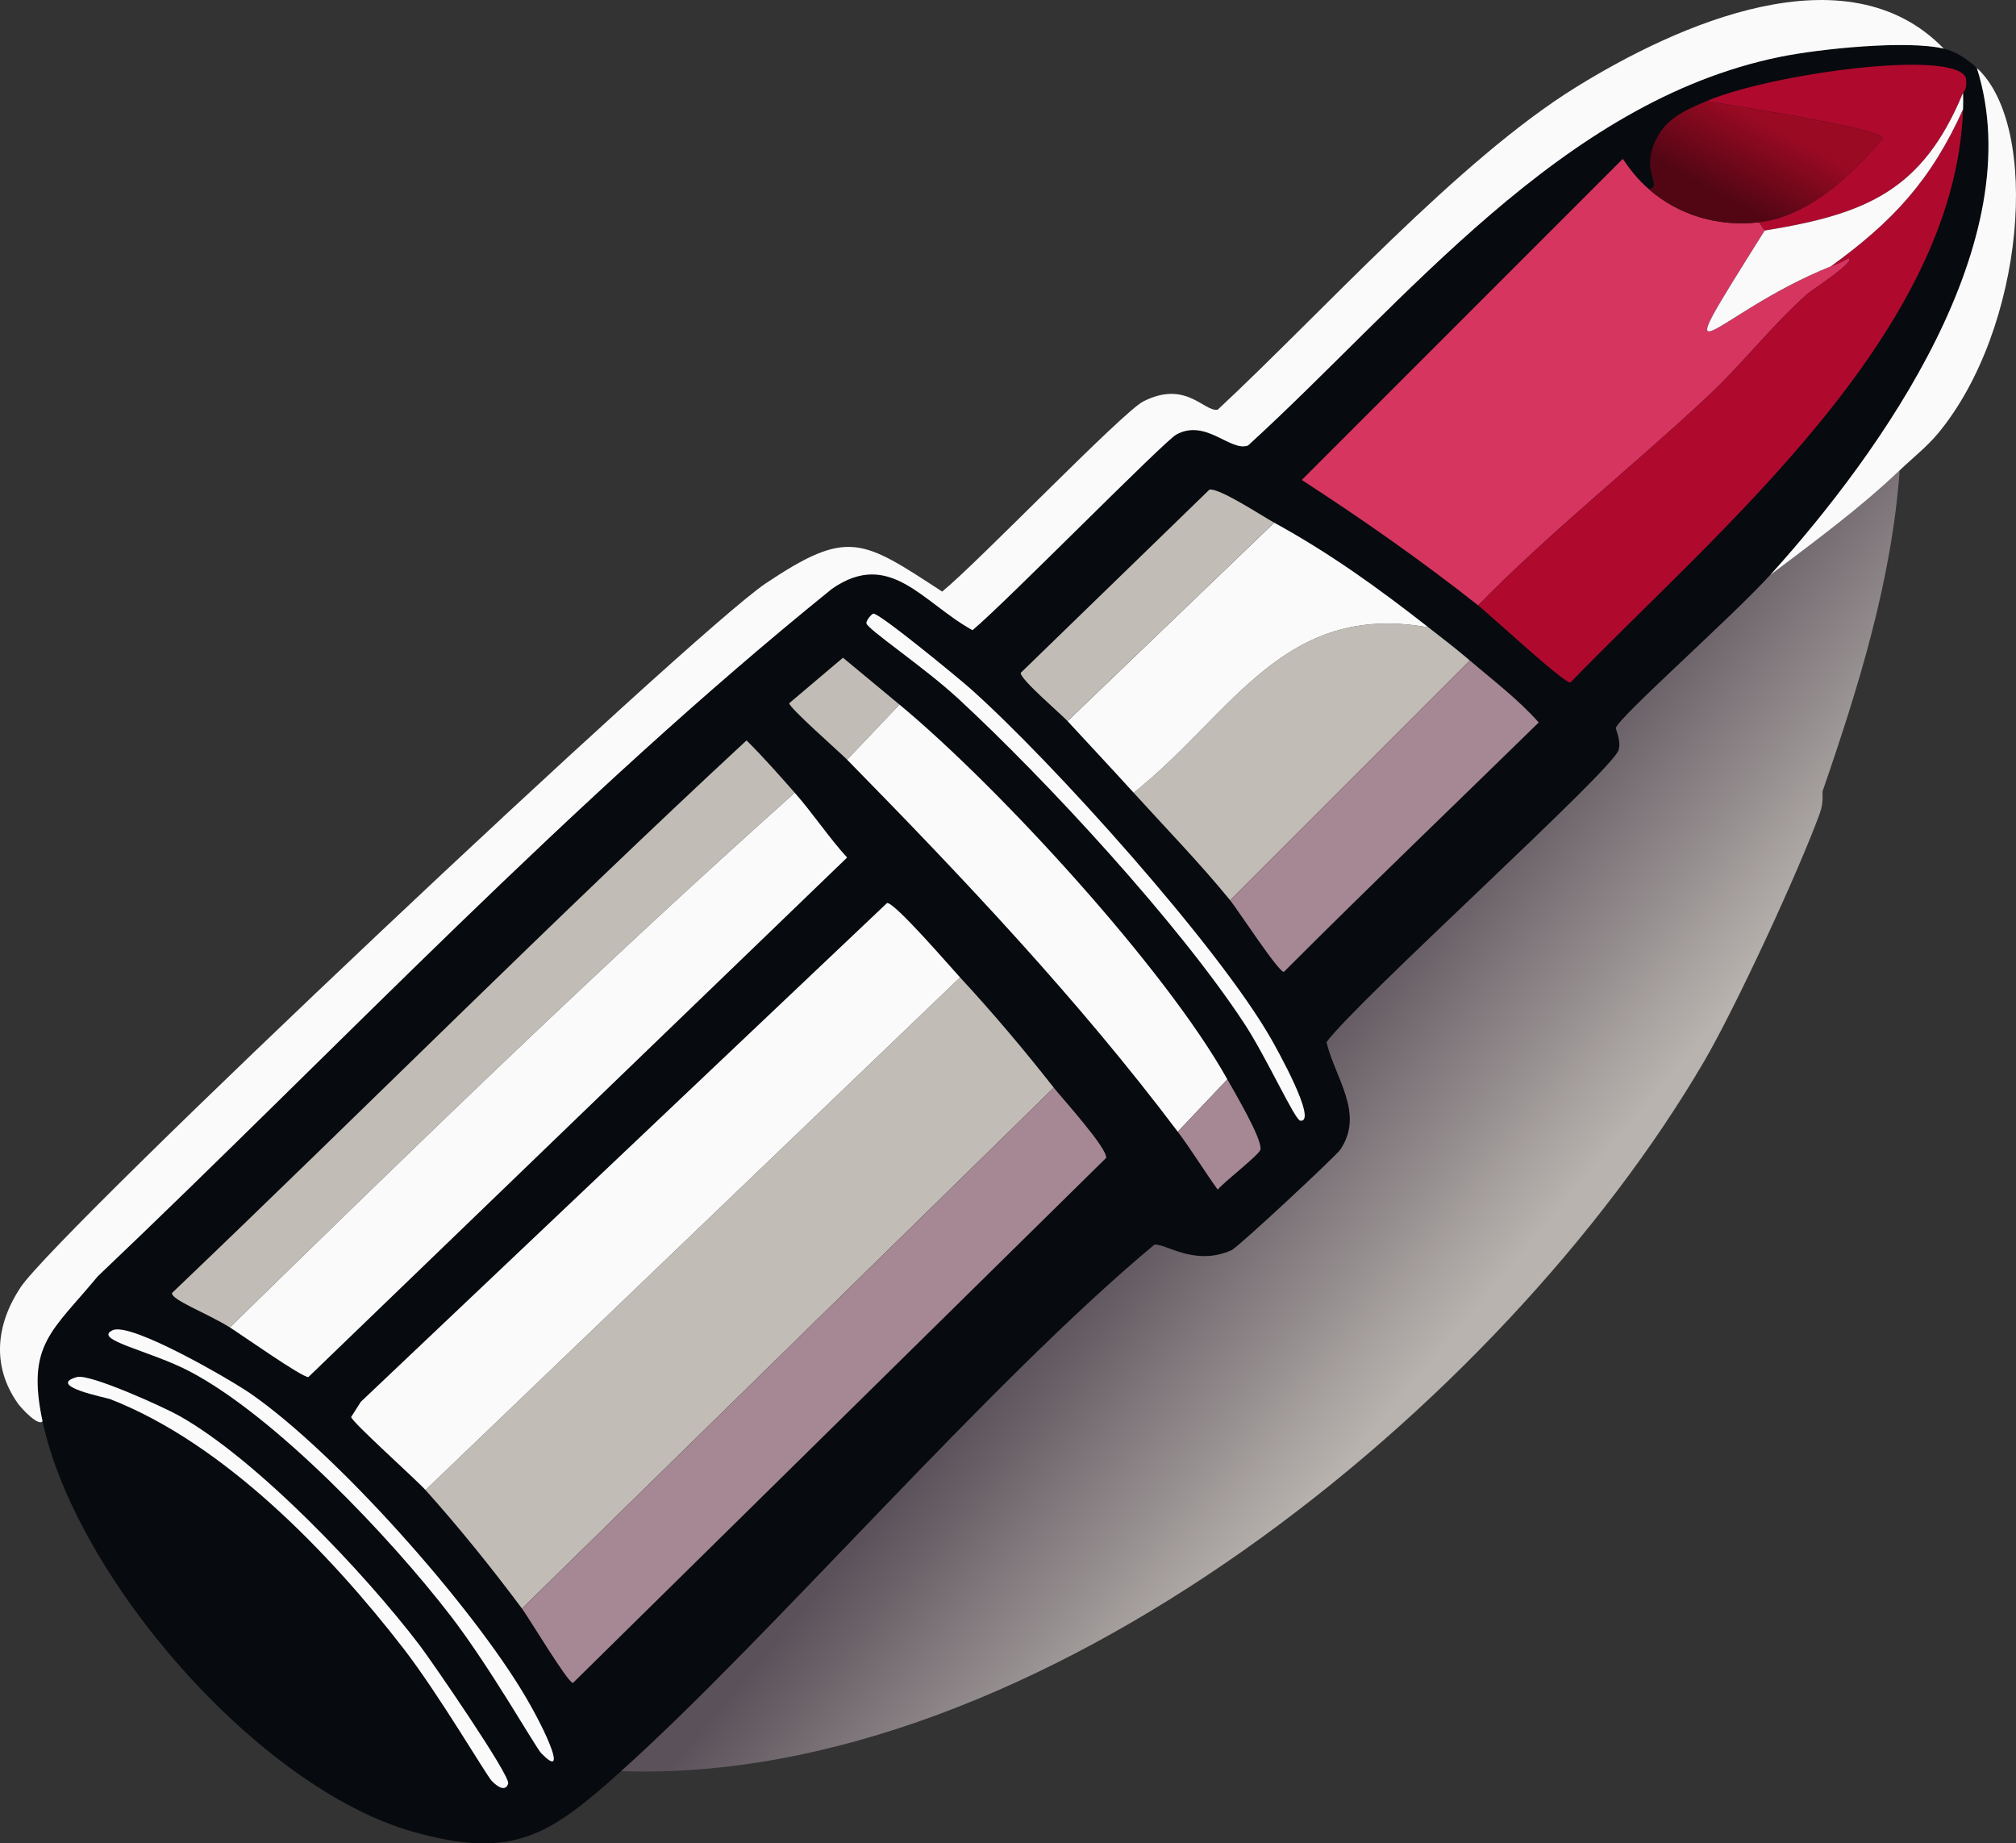 <?xml version="1.0" encoding="UTF-8"?>
<svg xmlns="http://www.w3.org/2000/svg" xmlns:xlink="http://www.w3.org/1999/xlink" viewBox="0 0 410.832 375.578">
  <rect x="0" y="0" width="410.832" height="375.578" fill="#333333" stroke="none"/>
  <defs>
    <linearGradient id="Unbenannter_Verlauf_2" data-name="Unbenannter Verlauf 2" x1="448.804" y1="379.642" x2="539.251" y2="455.427" gradientTransform="translate(-1.347 9.978) scale(.562)" gradientUnits="userSpaceOnUse">
      <stop offset="0" stop-color="#5b515a"/>
      <stop offset="1" stop-color="#b8b3af"/>
    </linearGradient>
    <linearGradient id="Unbenannter_Verlauf_3" data-name="Unbenannter Verlauf 3" x1="646.736" y1="28.697" x2="631.976" y2="55.958" gradientTransform="translate(-1.347 9.978) scale(.562)" gradientUnits="userSpaceOnUse">
      <stop offset="0" stop-color="#9a0a23"/>
      <stop offset="1" stop-color="#520614"/>
    </linearGradient>
  </defs>
  <g id="Schattierung">
    <path d="M396.115,9.91c2.529.596,4.847,2.192,6.738,3.931,11.106,35.098-19.226,78.036-42.114,103.32-7.538,8.327-30.917,29.015-31.445,31.165-.054.22,1.102,2.568.562,4.492-1.138,4.052-53.424,51.183-59.521,59.521,1.811,7.467,7.785,14.505,2.808,21.899-.843,1.253-20.8,19.882-22.18,20.496-7.565,3.363-13.475-1.45-15.723-1.123-33.803,28.164-78.487,80.209-108.655,107.251-14.593,13.081-22.016,18.118-42.395,12.354-31.757-8.983-68.753-51.879-75.525-83.667-3.332-15.64,1.971-18.284,11.23-29.48,49.531-47.081,96.426-97.123,149.646-140.1,11.804-8.207,18.502,2.842,28.638,8.423,6.306-5.181,39.022-38.494,41.553-39.868,6.049-3.284,10.991,3.575,14.6,2.246,32.009-29.205,63.817-70.077,108.374-79.175,8.093-1.652,25.835-3.469,33.411-1.685Z" style="fill: #070a0e; stroke-width: 0px;"/>
    <path d="M126.584,360.862c30.167-27.042,74.851-79.087,108.655-107.251,2.248-.327,8.158,4.486,15.723,1.123,1.38-.613,21.337-19.243,22.18-20.496,4.977-7.395-.997-14.432-2.808-21.899,6.097-8.338,58.383-55.47,59.521-59.521.541-1.924-.616-4.272-.562-4.492.528-2.15,23.907-22.837,31.445-31.165,8.946-6.759,18.279-13.588,26.392-21.338-1.644,22.575-8.405,44.21-15.723,65.417-.074.214.287,2.165-.562,4.492-4.349,11.933-17.192,39.609-23.584,50.537-40.945,69.997-135.805,147.523-220.679,144.592Z" style="fill: url(#Unbenannter_Verlauf_2); stroke-width: 0px;"/>
  </g>
  <g id="Hülle">
    <path d="M396.115,9.91c-7.575-1.785-25.317.032-33.411,1.685-44.557,9.098-76.365,49.97-108.374,79.175-3.608,1.329-8.551-5.53-14.6-2.246-2.53,1.374-35.247,34.687-41.553,39.868-10.136-5.581-16.834-16.63-28.638-8.423-53.22,42.977-100.115,93.019-149.646,140.1-9.259,11.196-14.562,13.84-11.23,29.48-.742,1.189-4.263-2.524-5.054-3.65-5.353-7.621-4.407-16.063.562-23.584,7.629-11.548,137.101-133.588,151.892-143.469,16.738-11.182,19.572-8.994,35.938,1.685,7.243-5.883,36.731-36.579,40.991-38.745,8.738-4.442,12.421,2.221,15.161,1.685,21.368-19.893,49.027-50.852,72.998-65.698,20.606-12.762,55.196-28.32,74.963-7.861Z" style="fill: #fafafb; stroke-width: 0px;"/>
    <path d="M387.131,95.823c-8.113,7.75-17.445,14.579-26.392,21.338,22.889-25.284,53.221-68.222,42.114-103.32,13.108,12.05,9.774,53.047-7.861,74.402-2.274,2.753-5.279,5.114-7.861,7.581Z" style="fill: #fafafb; stroke-width: 0px;"/>
    <path d="M161.96,161.521c-39.42,35.19-77.331,72.012-115.112,108.936-4.656-2.907-12.006-5.624-11.792-7.019,39.16-37.378,77.392-75.809,117.078-112.585,3.431,3.405,6.632,7.045,9.827,10.669Z" style="fill: #c1bcb6; stroke-width: 0px;"/>
    <path d="M291.11,127.83c2.866,2.246,5.648,4.361,8.423,6.738l-48.853,48.853c-6.185-7.583-13.075-14.66-19.653-21.899,20.111-15.985,30.387-39.014,60.083-33.691Z" style="fill: #c1bcb6; stroke-width: 0px;"/>
    <path d="M291.11,127.83c-29.696-5.322-39.972,17.707-60.083,33.691-4.447-4.894-8.992-9.735-13.477-14.6l42.114-40.43c11.338,6.204,21.305,13.394,31.445,21.338Z" style="fill: #fafafb; stroke-width: 0px;"/>
    <path d="M250.68,183.42l48.853-48.853c4.791,4.104,9.824,7.885,14.038,12.634-17.321,16.928-34.814,33.688-51.941,50.818-1.088.077-9.458-12.771-10.95-14.6Z" style="fill: #a58893; stroke-width: 0px;"/>
    <path d="M259.665,106.492l-42.114,40.43c-1.333-1.446-9.679-8.539-9.546-9.827l38.464-37.341c1.992-.39,10.961,5.515,13.196,6.738Z" style="fill: #c1bcb6; stroke-width: 0px;"/>
    <path d="M183.298,143.552l-10.669,11.23c-1.437-1.464-11.963-10.705-11.792-11.511l10.95-9.265c3.847,3.169,7.673,6.367,11.511,9.546Z" style="fill: #c1bcb6; stroke-width: 0px;"/>
    <path d="M214.743,221.604l-108.374,106.128c-6.114-8.211-12.82-16.524-19.653-24.146l108.936-104.443c6.725,7.271,12.975,14.671,19.092,22.461Z" style="fill: #c1bcb6; stroke-width: 0px;"/>
    <path d="M195.651,199.143l-108.936,104.443c-1.89-2.108-14.985-13.833-15.161-14.88l1.965-3.088,107.251-101.636c1.559-.161,13.014,13.143,14.88,15.161Z" style="fill: #fafafb; stroke-width: 0px;"/>
    <path d="M161.96,161.521c3.731,4.233,6.861,9.019,10.669,13.196l-109.778,105.847c-1.112.227-13.76-8.706-16.003-10.107,37.781-36.923,75.692-73.746,115.112-108.936Z" style="fill: #fafafb; stroke-width: 0px;"/>
    <path d="M106.369,327.732l108.374-106.128c1.67,2.127,11.005,12.384,10.669,14.319l-108.655,106.97c-1.036-.005-8.99-13.284-10.388-15.161Z" style="fill: #a58893; stroke-width: 0px;"/>
    <path d="M250.119,219.919l-10.107,10.669c-20.262-26.913-43.806-51.786-67.383-75.806l10.669-11.23c20.14,16.682,54.249,53.828,66.821,76.367Z" style="fill: #fafafb; stroke-width: 0px;"/>
    <path d="M177.963,125.022c1.23-.166,17.46,13.216,19.653,15.161,16.657,14.772,50.768,52.724,61.487,71.594.952,1.676,9.519,16.903,5.896,16.565-1.146-.107-6.826-12.821-11.511-19.934-13.434-20.396-39.986-49.196-58.118-65.979-7.006-6.485-18.634-14.238-18.811-15.442-.082-.555,1.081-1.922,1.404-1.965Z" style="fill: #fafafb; stroke-width: 0px;"/>
    <path d="M22.983,271.018c3.723-1.693,24.04,10.121,28.076,12.915,17.557,12.155,44.978,43.114,55.872,61.487,4.654,7.849,8.78,17.36,3.369,11.792-1.172-1.206-10.338-17.447-18.53-28.076-12.242-15.883-35.526-40.465-53.064-49.695-8.076-4.25-19.986-6.485-15.723-8.423Z" style="fill: #fafafb; stroke-width: 0px;"/>
    <path d="M15.683,280.564c2.576-.725,17.622,6.093,20.776,7.861,15.971,8.95,37.94,32.146,49.133,46.887,2.301,3.031,18.463,26.484,17.969,28.076-.616,1.984-2.6.254-3.369-.562-1.111-1.178-10.828-17.724-17.969-26.953-15.057-19.459-36.594-41.803-59.802-50.818-.737-.286-13.148-2.688-6.738-4.492Z" style="fill: #fafafb; stroke-width: 0px;"/>
    <path d="M240.012,230.588l10.107-10.669c1.301,2.333,7.204,12.234,6.738,14.319-.233,1.042-7.477,6.618-8.704,8.142-2.801-3.876-5.263-7.967-8.142-11.792Z" style="fill: #a58893; stroke-width: 0px;"/>
  </g>
  <g id="Lippenstift">
    <g>
      <path d="M336.032,38.547c6.073,5.359,14.288,7.707,22.461,6.738l1.123,1.685c-21.765,34.713-10.899,17.079,13.477,7.3,1.294-.519,2.459-.945,3.65-1.685,1.531.71-7.566,6.536-8.423,7.3-7.212,6.424-13.178,14.184-20.215,20.776-15.394,14.421-32.072,27.59-46.887,42.676-11.555-9.123-23.59-17.542-35.938-25.549l65.417-65.417c1.759,2.522,2.983,4.102,5.334,6.177Z" style="fill: #d63560; stroke-width: 0px;"/>
      <path d="M301.218,123.337c14.815-15.086,31.494-28.255,46.887-42.676,7.037-6.593,13.003-14.352,20.215-20.776.857-.764,9.954-6.59,8.423-7.3-1.191.74-2.356,1.166-3.65,1.685,12.726-9.213,20.426-17.566,26.953-32.007-1.613,45.984-50.238,86.033-80.017,116.797-1.255.231-16.407-13.825-18.811-15.723Z" style="fill: #af0a2e; stroke-width: 0px;"/>
      <path d="M358.493,45.286c-8.173.969-16.388-1.379-22.461-6.738,3.148-.776-2.571-3.925,2.246-11.511,2.16-3.401,6.038-4.968,9.546-6.458,4.021.74,35.617,5.573,35.938,7.581-6.491,7.531-15.047,15.915-25.269,17.126Z" style="fill: url(#Unbenannter_Verlauf_3); stroke-width: 0px;"/>
      <path d="M400.046,18.894c-8.262,20.014-19.837,24.75-40.43,28.076l-1.123-1.685c10.221-1.212,18.778-9.596,25.269-17.126-.321-2.008-31.917-6.841-35.938-7.581,13.077-5.554,50.193-10.638,52.783-4.773.397,2.634-.569,2.932-.562,3.088Z" style="fill: #af0a2e; stroke-width: 0px;"/>
      <path d="M400.046,22.263c-6.527,14.441-14.227,22.794-26.953,32.007-24.376,9.779-35.242,27.413-13.477-7.3,20.593-3.327,32.168-8.062,40.43-28.076.05,1.107.039,2.261,0,3.369Z" style="fill: #fafafb; stroke-width: 0px;"/>
    </g>
  </g>
</svg>